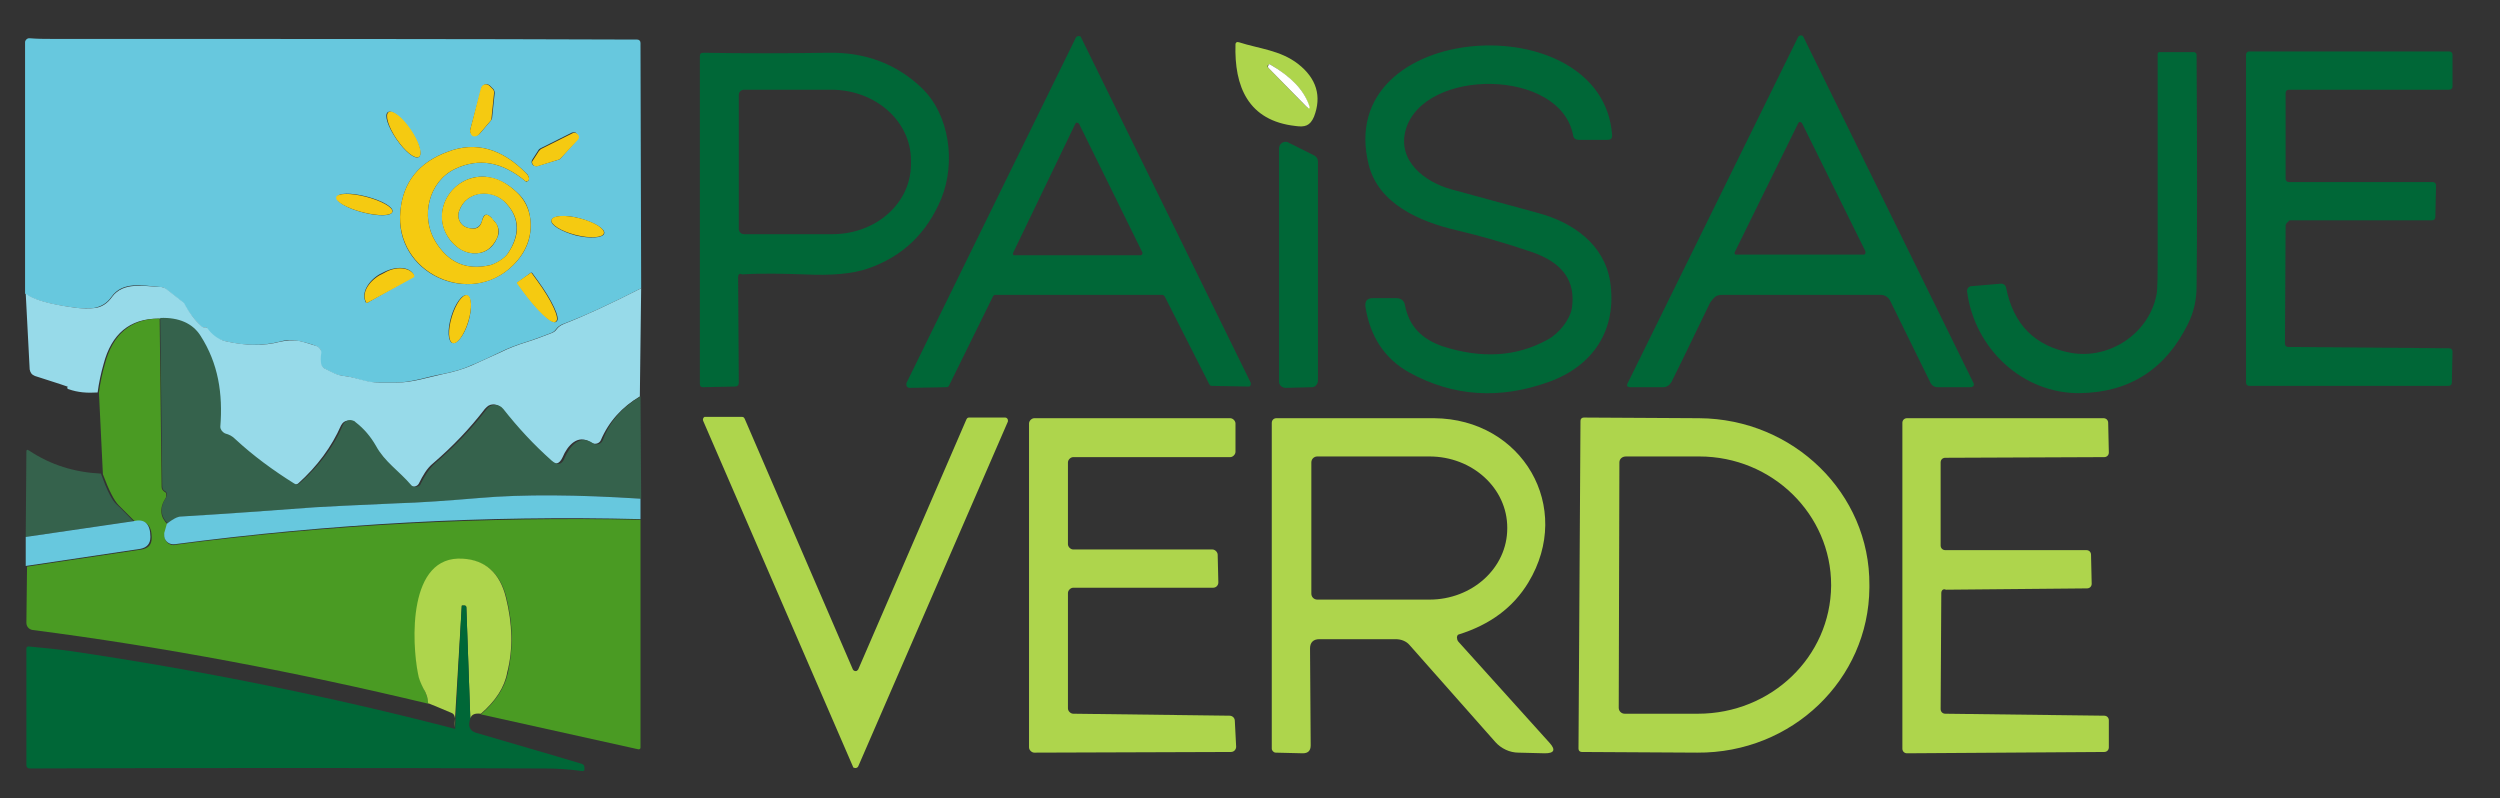 <svg xmlns="http://www.w3.org/2000/svg" xmlns:xlink="http://www.w3.org/1999/xlink" id="Capa_1" x="0px" y="0px" viewBox="0 0 379 121" style="enable-background:new 0 0 379 121;" xml:space="preserve"><rect x="0" y="0" width="379" height="121" fill="#333333" stroke="none"/><style type="text/css">	.st0{fill:#006737;}	.st1{fill:#67C8DE;}	.st2{fill:#AED54C;}	.st3{fill:#FFFFFF;}	.st4{fill:#F5CA11;}	.st5{fill:#97DAE9;}	.st6{fill:#35624C;}	.st7{fill:#4A9B23;}</style><path class="st0" d="M259.9,45.1c-0.4,0.4-0.7,0.8-0.9,1.3c-1.9,3.9-3.7,7.7-5.6,11.5c-0.3,0.5-0.7,0.8-1.3,0.8l-4.9,0 c-0.5,0-0.7-0.2-0.4-0.7l25.8-52.4c0.1-0.2,0.4-0.3,0.6-0.2c0.1,0,0.1,0.1,0.2,0.2l25.7,52.3c0.3,0.5,0.1,0.8-0.5,0.8l-4.8,0 c-0.6,0-1-0.3-1.2-0.8l-6.1-12.4c-0.3-0.5-0.8-0.8-1.4-0.8l-24,0C260.6,44.7,260.2,44.8,259.9,45.1z M263,38.2 c-0.1,0.2,0,0.3,0.1,0.4c0,0,0.1,0,0.2,0h19.2c0.2,0,0.3-0.1,0.3-0.3c0-0.1,0-0.1,0-0.2l-9.6-19.4c-0.1-0.2-0.3-0.2-0.4-0.2 c-0.1,0-0.1,0.1-0.2,0.2L263,38.2z"></path><path class="st0" d="M176.2,44.7h-25.3c-0.2,0-0.3,0.1-0.4,0.3l-6.6,13.4c-0.1,0.2-0.2,0.3-0.4,0.3l-5.6,0.1c-0.3,0-0.5-0.2-0.5-0.5 c0-0.1,0-0.1,0-0.2l25.7-52.4c0.1-0.2,0.4-0.3,0.6-0.2c0.1,0,0.2,0.1,0.2,0.2L189.6,58c0.1,0.2,0,0.5-0.2,0.6c-0.1,0-0.1,0-0.2,0 l-5.5-0.1c-0.2,0-0.3-0.1-0.4-0.3L176.6,45C176.5,44.8,176.3,44.7,176.2,44.7z M153.6,38.3c-0.1,0.2,0,0.4,0.1,0.4c0,0,0.1,0,0.1,0 h19.1c0.2,0,0.3-0.2,0.3-0.3c0,0,0-0.1,0-0.1l-9.6-19.5c-0.1-0.2-0.3-0.2-0.4-0.2c-0.1,0-0.1,0.1-0.2,0.2L153.6,38.3z"></path><path class="st1" d="M97.2,43.7c-4.7,2.4-8.6,4.2-11.8,5.4c-0.5,0.2-0.8,0.4-1.1,0.8c-0.2,0.3-0.5,0.5-0.8,0.6 c-1.3,0.5-2.6,1-3.9,1.4c-1.3,0.4-2.6,0.9-3.8,1.5c-1.5,0.7-2.9,1.4-4.4,2c-1.3,0.6-2.8,1-4.3,1.3c-2.3,0.4-4.7,1.3-7.1,1.3 c-0.9,0-1.7,0-2.6,0c-2,0.1-3.4-0.8-5.3-1c-1.2-0.1-1.9-0.6-2.9-1.1c-0.3-0.2-0.5-0.4-0.6-0.7c-0.2-0.5-0.2-1,0-1.6 c0.1-0.5-0.1-0.9-0.6-1.1c-0.9-0.4-1.8-0.6-2.7-0.8c-0.9-0.2-1.9-0.2-2.9,0.1c-2.7,0.7-5.5,0.6-8.4-0.1c-1.2-0.3-2.1-0.9-2.7-2 c0-0.1-0.1-0.1-0.2-0.1c-0.1,0-0.2,0-0.3,0c-0.1,0-0.2,0-0.3-0.1c-1-1-1.9-2.1-2.5-3.2c-0.1-0.3-0.3-0.5-0.6-0.7l-2.3-1.8 c-0.3-0.2-0.5-0.3-0.9-0.3c-2.6-0.2-5.6-0.9-7.3,1.5c-0.7,1-1.6,1.5-2.7,1.7c-0.8,0.1-1.9,0.1-3.2-0.1c-3.7-0.5-6.1-1.2-7.2-2.1 l0-38.1c0-0.3,0.3-0.6,0.6-0.6c0,0,0,0,0.1,0c1.2,0.1,2.2,0.1,3.2,0.1c33.4,0,63.1,0,88.9,0.1c0.3,0,0.5,0.2,0.5,0.5L97.2,43.7z  M71.3,19.6c-0.1,0.4,0.1,0.8,0.6,0.9c0.3,0.1,0.6,0,0.8-0.2l1.7-2c0.1-0.1,0.2-0.3,0.2-0.4l0.4-3.8c0-0.2-0.1-0.5-0.2-0.6l-0.5-0.5 c-0.3-0.3-0.8-0.3-1.1,0c-0.1,0.1-0.2,0.2-0.2,0.4L71.3,19.6z M63.5,23.8c0.6-0.4,0-2.2-1.3-4.1c0,0,0,0,0,0 c-1.3-1.9-2.8-3.1-3.4-2.7c0,0,0,0,0,0c-0.6,0.4,0,2.2,1.3,4.1c0,0,0,0,0,0C61.4,23,62.9,24.2,63.5,23.8 C63.5,23.8,63.5,23.8,63.5,23.8z M84.7,24.2c0.1,0,0.2-0.1,0.3-0.2l2.5-2.8c0.2-0.3,0.2-0.7-0.1-0.9C87.3,20,87,20,86.7,20.1 l-4.8,2.4c-0.1,0.1-0.2,0.1-0.3,0.3l-0.9,1.4c-0.2,0.3-0.1,0.7,0.2,0.9c0.2,0.1,0.4,0.1,0.5,0.1L84.7,24.2z M74.3,40.2 C70.8,41,68,39.9,66,36.6c-2.3-3.8-1-9.1,3-11c3.6-1.7,7.1-1.1,10.7,1.9c0.1,0.1,0.1,0.1,0.2,0c0.3-0.1,0.4-0.4,0.2-0.8 c-0.1-0.1-0.1-0.3-0.3-0.4c-3.7-3.8-7.7-4.9-11.9-3.3c-4.4,1.6-6.8,4.6-7.2,9c-1,9.4,10.5,14.7,17.1,8.2c2-2,2.9-4.3,2.6-7 c-0.2-1.6-0.8-3-2.1-4.1c-1.5-1.4-3-2.1-4.7-2.3c-5.1-0.4-8.8,5.6-5.1,9.9c0.9,1,2,1.6,3.2,1.7c1.7,0.1,3-0.7,3.7-2.4 c0.4-0.8,0.2-1.8-0.5-2.5c-0.2-0.2-0.4-0.4-0.4-0.5c-0.7-0.7-1.2-0.6-1.4,0.4c-0.3,1.1-1.1,1.5-2.3,1.1c-1-0.3-1.6-1.5-1.2-2.5 c0,0,0,0,0,0c1.1-3.2,5.2-3.5,7.2-1.1c2,2.2,2,4.8,0.2,7.5C76.6,39.1,75.2,40,74.3,40.2z M59.5,32.1c0.2-0.7-1.6-1.7-3.9-2.3 s-4.4-0.6-4.5,0.1c0,0,0,0,0,0c-0.2,0.7,1.6,1.7,3.9,2.3S59.3,32.8,59.5,32.1C59.5,32.1,59.5,32.1,59.5,32.1z M91.6,35.4 c0.2-0.7-1.5-1.7-3.7-2.3c0,0,0,0,0,0c-2.2-0.6-4.2-0.4-4.3,0.3c-0.2,0.7,1.5,1.7,3.7,2.3c0,0,0,0,0,0 C89.4,36.2,91.4,36.1,91.6,35.4z M55.7,45.9l7-4c0.1,0,0.1-0.1,0-0.2l0-0.1c-0.7-1.2-2.7-1.3-4.6-0.3c0,0,0,0,0,0l-0.6,0.3 c-1.8,1.1-2.7,2.9-2.1,4.1l0,0.1C55.6,45.9,55.6,45.9,55.7,45.9z M80.4,41.4l-1.9,1.4c-0.1,0-0.1,0.1,0,0.2c0,0,0,0,0,0l0.8,1.1 c2.2,3,4.4,5.1,5,4.7l0.1-0.1c0.6-0.4-0.7-3.2-2.9-6.2c0,0,0,0,0,0l-0.8-1.1C80.6,41.3,80.5,41.3,80.4,41.4 C80.4,41.4,80.4,41.4,80.4,41.4z M68.6,52c0.7,0.2,1.8-1.2,2.4-3.2c0,0,0,0,0,0c0.6-2,0.5-3.8-0.2-4C70.1,44.5,69,46,68.4,48 c0,0,0,0,0,0C67.8,50,67.9,51.8,68.6,52z"></path><path class="st2" d="M196.8,9.7c2.8,2.2,3.6,4.9,2.4,8c-0.6,1.4-1.4,1.6-2.8,1.4c-7.2-0.8-9.3-6-9.1-12.4c0-0.2,0.2-0.4,0.4-0.3 c0,0,0.1,0,0.1,0C190.9,7.4,194.1,7.6,196.8,9.7z M192.6,9.8c-0.1-0.1-0.3,0-0.4,0.1c-0.1,0.1,0,0.2,0,0.3l5.7,5.8 c0.6,0.6,0.7,0.5,0.4-0.3C197.6,13.6,195.6,11.6,192.6,9.8z"></path><path class="st0" d="M238.3,46.7c0.6-4.1-1.4-6.9-6.1-8.5c-3.8-1.3-7.6-2.4-11.4-3.3c-5.6-1.3-11.8-4-13.3-9.9 c-5.5-22,35.5-24.5,36.9-4.5c0,0.5-0.2,0.7-0.7,0.7l-4.4,0c-0.4,0-0.7-0.2-0.8-0.6c-1.8-10.3-22.7-10.4-25.4-0.9 c-1.3,4.7,2.9,7.9,6.9,9c4.4,1.2,8.8,2.4,13.2,3.6c5.2,1.4,10,4.7,10.9,10.4c1.1,7.3-2.6,12.8-9.3,15.2c-7.5,2.7-14.5,2.2-21.1-1.4 c-3.8-2.1-6-5.5-6.7-10c-0.1-0.9,0.3-1.3,1.1-1.3l3.6,0c0.7,0,1.2,0.4,1.3,1.1c0.6,3.1,2.5,5.1,5.7,6.2c5.9,1.9,11.2,1.6,15.9-1 C236.3,50.6,238,48.5,238.3,46.7z"></path><path class="st0" d="M111.9,42l0.1,16c0,0.4-0.2,0.6-0.6,0.6l-4.8,0.1c-0.4,0-0.5-0.2-0.5-0.5l0-49.7c0-0.4,0.2-0.5,0.6-0.5 c5.9,0.1,12.3,0.1,18.9,0c5.6-0.1,10.3,1.7,14.1,5.3c4.3,4.1,5.2,11.4,3,16.8c-2.2,5.3-5.9,8.8-11.1,10.6c-2.3,0.8-5.5,1.1-9.6,0.9 c-3.1-0.1-6.3-0.2-9.5,0C112.1,41.4,111.9,41.6,111.9,42z M112,14.4l0,20.3c0,0.4,0.3,0.8,0.8,0.8l13.4,0c6.6,0,11.9-4.7,11.9-10.6 c0,0,0,0,0,0v-0.6c0-5.9-5.3-10.6-11.9-10.7l-13.4,0C112.3,13.6,112,14,112,14.4L112,14.4z"></path><path class="st0" d="M331.7,49.1c-3.4,6.9-8.9,10.4-16.4,10.5c-8.6,0.1-16-6.7-17.1-15.5c0-0.3,0.2-0.6,0.5-0.7c0,0,0,0,0,0l4.7-0.4 c0.3,0,0.6,0.2,0.7,0.5c1.1,5.7,4.4,9,9.9,10c5.8,1,11.7-2.9,12.9-8.7c0.2-0.7,0.2-3,0.2-6.9c0-10.2,0-20.1,0-29.7 c0-0.2,0.1-0.3,0.3-0.3l5.2,0c0.2,0,0.4,0.2,0.4,0.4c0.1,15.2,0.1,27,0,35.1C333,45.4,332.6,47.3,331.7,49.1z"></path><path class="st0" d="M346.5,34.2l-0.1,17.9c0,0.3,0.2,0.5,0.5,0.5l0,0l24.4,0.2c0.3,0,0.5,0.2,0.5,0.5l-0.1,4.7 c0,0.3-0.2,0.5-0.5,0.5l-30.2,0c-0.3,0-0.5-0.2-0.5-0.5l0-49.7c0-0.3,0.2-0.5,0.5-0.5l30.3,0c0.3,0,0.5,0.2,0.5,0.5c0,0,0,0,0,0 l0,4.8c0,0.3-0.2,0.5-0.5,0.5l-24.3,0c-0.3,0-0.5,0.2-0.5,0.5l0,13c0,0.3,0.2,0.5,0.5,0.5l0,0l21.8,0c0.3,0,0.5,0.2,0.5,0.5 c0,0,0,0,0,0l-0.1,4.8c0,0.3-0.2,0.5-0.5,0.5l-21.6,0C346.8,33.7,346.5,33.9,346.5,34.2z"></path><path class="st3" d="M192.6,9.8c3.1,1.8,5,3.8,5.8,6c0.3,0.8,0.1,0.8-0.4,0.3l-5.7-5.8c-0.1-0.1-0.1-0.3,0-0.4 C192.3,9.7,192.5,9.7,192.6,9.8z"></path><path class="st4" d="M71.3,19.6l1.6-6.2c0.1-0.4,0.5-0.7,0.9-0.6c0.1,0,0.3,0.1,0.4,0.2l0.5,0.5c0.2,0.2,0.2,0.4,0.2,0.6L74.5,18 c0,0.2-0.1,0.3-0.2,0.4l-1.7,2c-0.3,0.3-0.8,0.4-1.1,0.1C71.3,20.2,71.2,19.9,71.3,19.6z"></path><ellipse transform="matrix(0.827 -0.562 0.562 0.827 -0.859 37.91)" class="st4" cx="61.2" cy="20.4" rx="1.3" ry="4.1"></ellipse><path class="st4" d="M84.7,24.2l-3.2,1c-0.4,0.1-0.7-0.1-0.8-0.4c-0.1-0.2,0-0.4,0.1-0.5l0.9-1.4c0.1-0.1,0.2-0.2,0.3-0.3l4.8-2.4 c0.3-0.2,0.7,0,0.9,0.3c0.1,0.2,0.1,0.5-0.1,0.7L85,24C84.9,24.1,84.8,24.2,84.7,24.2z"></path><path class="st0" d="M199.8,24.5l0,33.2c0,0.5-0.4,1-0.9,1l-4,0.1c-0.5,0-1-0.4-1-0.9c0,0,0,0,0,0V22.5c0-0.5,0.4-1,1-1 c0.1,0,0.3,0,0.4,0.1l4,2C199.6,23.8,199.8,24.1,199.8,24.5z"></path><path class="st4" d="M74.3,40.2c0.8-0.2,2.3-1.1,2.7-1.8c1.9-2.8,1.8-5.3-0.2-7.5c-2-2.3-6.1-2.1-7.2,1.1c-0.4,1,0.2,2.2,1.2,2.5 c0,0,0,0,0,0c1.3,0.4,2,0.1,2.3-1.1c0.3-1,0.7-1.1,1.4-0.4c0.1,0.1,0.2,0.2,0.4,0.5c0.7,0.6,0.8,1.6,0.5,2.5c-0.8,1.7-2,2.5-3.7,2.4 c-1.3-0.1-2.3-0.7-3.2-1.7c-3.7-4.2-0.1-10.3,5.1-9.9c1.7,0.1,3.2,0.9,4.7,2.3c1.2,1.1,1.9,2.5,2.1,4.1c0.3,2.6-0.6,5-2.6,7 c-6.5,6.5-18,1.2-17.1-8.2c0.4-4.4,2.8-7.4,7.2-9c4.2-1.6,8.2-0.5,11.9,3.3c0.1,0.1,0.2,0.2,0.3,0.4c0.2,0.4,0.1,0.7-0.2,0.8 c-0.1,0-0.2,0-0.2,0c-3.6-3-7.1-3.6-10.7-1.9c-4,1.9-5.3,7.2-3,11C68,39.9,70.8,41,74.3,40.2z"></path><ellipse transform="matrix(0.252 -0.968 0.968 0.252 11.304 76.627)" class="st4" cx="55.2" cy="31" rx="1.2" ry="4.4"></ellipse><ellipse transform="matrix(0.247 -0.969 0.969 0.247 32.603 110.738)" class="st4" cx="87.6" cy="34.4" rx="1.3" ry="4.1"></ellipse><path class="st4" d="M55.7,45.9c-0.1,0-0.1,0-0.2,0l0-0.1c-0.7-1.2,0.2-3,2.1-4.1l0.6-0.3c1.8-1.1,3.9-0.9,4.6,0.3c0,0,0,0,0,0 l0,0.1c0,0.1,0,0.1,0,0.2L55.7,45.9z"></path><path class="st4" d="M80.4,41.4c0.1-0.1,0.2,0,0.2,0c0,0,0,0,0,0l0.8,1.1c2.2,3,3.5,5.8,2.9,6.2c0,0,0,0,0,0l-0.1,0.1 c-0.6,0.4-2.8-1.7-5-4.7L78.4,43c-0.1-0.1,0-0.2,0-0.2c0,0,0,0,0,0L80.4,41.4z"></path><path class="st5" d="M97.2,43.7l-0.2,16.4c-2.7,1.6-4.7,3.8-5.9,6.6c-0.2,0.5-0.8,0.7-1.3,0.5c-0.1,0-0.1-0.1-0.2-0.1 c-2-1.4-3.6,0.5-4.3,2.2c-0.5,1.1-1.2,1.3-2,0.4c-2.6-2.4-5.1-5-7.3-7.8c-0.5-0.7-1.6-0.8-2.2-0.2c-0.1,0.1-0.2,0.2-0.3,0.3 c-2.3,3-4.9,5.7-7.8,8.2c-1,0.8-1.6,1.9-2.2,3.1c-0.2,0.4-0.8,0.6-1.2,0.4c-0.1-0.1-0.2-0.1-0.3-0.2c-1.8-2.1-4-3.4-5.3-5.9 c-0.8-1.4-1.8-2.6-3.1-3.6c-0.5-0.4-1.3-0.3-1.7,0.2c-0.1,0.1-0.1,0.2-0.2,0.3c-1.4,3.2-3.6,6.2-6.5,8.8c-0.3,0.2-0.6,0.3-0.9,0.1 c-3.2-2-6.2-4.2-8.9-6.7c-0.5-0.5-1-0.7-1.6-0.9c-0.4-0.1-0.7-0.5-0.7-1c0.4-5-0.2-9.6-3-13.8c-1.2-1.9-3.3-2.8-6.1-2.7 c-4.3,0-7.1,2.3-8.3,6.9c-0.4,1.4-0.7,2.8-0.9,4.3c-1.6,0.1-3,0-4.4-0.5c-0.1,0-0.2-0.1-0.2-0.2c0,0,0-0.1,0-0.1 c0.1,0,0.1-0.1,0-0.1c-1.4-0.5-3.1-1-4.9-1.6c-0.5-0.2-0.7-0.5-0.8-1L3.9,44.5c1.1,0.9,3.6,1.6,7.2,2.1c1.3,0.2,2.4,0.2,3.2,0.1 c1.1-0.1,2-0.7,2.7-1.7c1.7-2.3,4.8-1.6,7.3-1.5c0.3,0,0.6,0.1,0.9,0.3l2.3,1.8c0.3,0.2,0.5,0.4,0.6,0.7c0.6,1.1,1.4,2.2,2.5,3.2 c0.1,0.1,0.2,0.1,0.3,0.1c0.1,0,0.2,0,0.3,0c0.1,0,0.1,0.1,0.2,0.1c0.7,1,1.6,1.7,2.7,2c3,0.7,5.8,0.8,8.4,0.1 c1-0.2,1.9-0.3,2.9-0.1c0.9,0.2,1.8,0.5,2.7,0.8c0.4,0.2,0.7,0.7,0.6,1.1c-0.1,0.5-0.1,1.1,0,1.6c0.1,0.3,0.3,0.6,0.6,0.7 c1,0.5,1.8,1,2.9,1.1c1.9,0.2,3.3,1,5.3,1c0.9,0,1.7,0,2.6,0c2.4,0,4.8-0.8,7.1-1.3c1.5-0.3,2.9-0.7,4.3-1.3c1.5-0.7,2.9-1.3,4.4-2 c1.2-0.6,2.5-1.1,3.8-1.5c1.3-0.4,2.6-0.9,3.9-1.4c0.3-0.1,0.6-0.3,0.8-0.6c0.2-0.3,0.6-0.6,1.1-0.8C88.6,47.9,92.5,46.1,97.2,43.7z "></path><ellipse transform="matrix(0.291 -0.957 0.957 0.291 3.142 101.001)" class="st4" cx="69.7" cy="48.4" rx="3.8" ry="1.3"></ellipse><path class="st6" d="M97.1,60.1l0.1,15.5c-9.5-0.6-17.7-0.7-24.4-0.1c-4.7,0.4-8.9,0.7-12.4,0.8c-6.7,0.3-10.9,0.5-12.4,0.6 c-6.8,0.5-13.5,1-20.3,1.4c-0.6,0-1.4,0.4-2.2,1.1c-1.2-1.1-1.3-2.5-0.3-4c0.1-0.2,0.1-0.3,0.1-0.5c0-0.2-0.1-0.3-0.2-0.4 c-0.3-0.1-0.5-0.4-0.5-0.8l-0.3-25.5c2.8-0.1,4.9,0.8,6.1,2.7c2.7,4.2,3.4,8.8,3,13.8c0,0.4,0.3,0.8,0.7,1c0.7,0.2,1.1,0.4,1.6,0.9 c2.7,2.5,5.7,4.7,8.9,6.7c0.3,0.2,0.6,0.2,0.9-0.1c2.9-2.6,5.1-5.5,6.5-8.8c0.3-0.6,1-0.9,1.6-0.6c0.1,0,0.2,0.1,0.3,0.2 c1.3,1,2.3,2.2,3.1,3.6c1.3,2.4,3.5,3.8,5.3,5.9c0.3,0.4,0.9,0.4,1.3,0.1c0.1-0.1,0.2-0.2,0.2-0.3c0.6-1.2,1.2-2.2,2.2-3.1 c2.9-2.5,5.5-5.2,7.8-8.2c0.5-0.7,1.5-0.8,2.2-0.3c0.1,0.1,0.2,0.2,0.3,0.3c2.2,2.8,4.6,5.4,7.3,7.8c0.9,0.8,1.6,0.7,2-0.4 c0.8-1.8,2.3-3.6,4.3-2.2c0.4,0.3,1.1,0.2,1.4-0.3c0-0.1,0.1-0.1,0.1-0.2C92.4,63.9,94.4,61.7,97.1,60.1z"></path><path class="st7" d="M24.2,48.3l0.3,25.5c0,0.4,0.2,0.6,0.5,0.8c0.2,0.1,0.2,0.2,0.2,0.4c0,0.2,0,0.4-0.1,0.5c-1,1.6-0.8,2.9,0.3,4 l-0.4,1.4c-0.2,0.7,0.2,1.5,1,1.7c0.2,0,0.4,0.1,0.5,0c23.6-3.1,47.2-4.3,70.6-3.8l0,34.5c0,0.2-0.1,0.3-0.3,0.3c0,0,0,0,0,0 l-23.9-5.3c2.2-1.9,3.6-4,4.1-6.3c0.8-3.6,0.8-7.3-0.2-11.3c-0.9-3.7-3.1-5.7-6.5-5.9c-8.4-0.6-7.8,12.7-6.8,17.6 c0.1,0.6,0.4,1.2,0.8,2.1c0.4,0.8,0.6,1.6,0.7,2.2c-20-4.8-40-8.6-60.1-11.2c-0.5-0.1-0.9-0.5-0.9-1.1l0.1-8.5l17.4-2.6 c1-0.2,1.5-0.7,1.5-1.8c0-1.9-0.9-2.7-2.5-2.4c-0.9-0.9-1.7-1.7-2.5-2.5c-0.7-0.7-1.5-2.3-2.4-4.7L15,59.5c0.2-1.5,0.5-2.9,0.9-4.3 C17.1,50.6,19.9,48.3,24.2,48.3z"></path><path class="st2" d="M130.1,101.5l16.4-37.9c0.1-0.2,0.2-0.3,0.4-0.3l5.5,0c0.2,0,0.4,0.2,0.4,0.4c0,0.1,0,0.1,0,0.2l-22.7,52.3 c-0.1,0.2-0.4,0.3-0.6,0.2c-0.1,0-0.2-0.1-0.2-0.2l-22.7-52.4c-0.1-0.2,0-0.5,0.2-0.6c0.1,0,0.1,0,0.2,0l5.5,0 c0.2,0,0.3,0.1,0.4,0.3l16.4,38c0.1,0.2,0.4,0.3,0.6,0.2C130,101.6,130.1,101.5,130.1,101.5z"></path><path class="st2" d="M187.2,109.3l0.2,3.9c0,0.4-0.3,0.8-0.8,0.8c0,0,0,0,0,0l-29.8,0.1c-0.4,0-0.8-0.4-0.8-0.8c0,0,0,0,0,0l0-49.1 c0-0.4,0.4-0.8,0.8-0.8l29.7,0c0.4,0,0.8,0.4,0.8,0.8l0,4.3c0,0.4-0.4,0.8-0.8,0.8c0,0,0,0,0,0l-23.8,0c-0.4,0-0.8,0.4-0.8,0.8l0,0 l0,12.4c0,0.4,0.4,0.8,0.8,0.8l21.1,0c0.4,0,0.8,0.4,0.8,0.8l0.1,4.2c0,0.4-0.3,0.8-0.8,0.8c0,0,0,0,0,0l-21.2,0 c-0.4,0-0.8,0.4-0.8,0.8l0,0l0,17.5c0,0.4,0.4,0.8,0.8,0.8l23.7,0.3C186.8,108.5,187.2,108.8,187.2,109.3z"></path><path class="st2" d="M239.6,63.8c0-0.3,0.2-0.5,0.5-0.5l17.5,0.1c14.3,0.1,25.9,11.4,25.8,25.3v0.4c-0.1,13.9-11.7,25.1-26.1,25 c0,0,0,0,0,0l-17.5-0.1c-0.3,0-0.5-0.2-0.5-0.5c0,0,0,0,0,0L239.6,63.8z M245.5,70.1l-0.1,37.2c0,0.5,0.4,0.9,0.9,0.9c0,0,0,0,0,0 l11.1,0c11.1,0,20.1-8.6,20.2-19.4c0,0,0,0,0,0v-0.1c0-10.7-8.9-19.5-20-19.5l-11.1,0C245.9,69.2,245.5,69.6,245.5,70.1z"></path><path class="st2" d="M294.3,89.9l-0.1,17.6c0,0.4,0.3,0.7,0.7,0.7c0,0,0,0,0,0l24.1,0.3c0.4,0,0.7,0.3,0.7,0.7l0,4.1 c0,0.4-0.3,0.7-0.7,0.7l-29.9,0.2c-0.4,0-0.7-0.3-0.7-0.7l0,0l0-49.4c0-0.4,0.3-0.7,0.7-0.7l0,0l29.8,0c0.4,0,0.7,0.3,0.7,0.7 l0.1,4.5c0,0.4-0.3,0.7-0.7,0.7c0,0,0,0,0,0l-24.1,0.1c-0.4,0-0.7,0.3-0.7,0.7l0,12.6c0,0.4,0.3,0.7,0.7,0.7l0,0h21.4 c0.4,0,0.7,0.3,0.7,0.7l0.1,4.4c0,0.4-0.3,0.7-0.7,0.7c0,0,0,0,0,0l-21.4,0.2C294.6,89.2,294.3,89.5,294.3,89.9z"></path><path class="st2" d="M220.9,96.8c0,0.2,0.1,0.4,0.3,0.6c4.6,5.1,9.1,10.1,13.7,15.2c1,1.1,0.7,1.6-0.7,1.6l-4-0.1 c-1.3,0-2.6-0.6-3.5-1.6l-13-14.7c-0.5-0.6-1.3-0.9-2.1-0.9l-11.6,0c-0.9,0-1.4,0.5-1.4,1.4l0.1,14.7c0,0.8-0.4,1.2-1.2,1.2 l-4.1-0.1c-0.3,0-0.6-0.3-0.6-0.6l0-49.4c0-0.4,0.3-0.7,0.7-0.7c8.1,0,16.1,0,23.9,0c13.4,0.1,21.2,13.5,14.3,24.9 c-2.3,3.8-5.8,6.4-10.6,7.9C221,96.2,220.8,96.5,220.9,96.8z M198.8,70.1V90c0,0.5,0.4,0.9,0.9,0.9c0,0,0,0,0,0h17 c6.5,0,11.8-4.8,11.8-10.8l0,0V80c0-6-5.3-10.8-11.8-10.8l0,0h-17C199.2,69.2,198.8,69.6,198.8,70.1L198.8,70.1z"></path><path class="st6" d="M15.3,71.8c0.9,2.5,1.7,4.1,2.4,4.7c0.8,0.7,1.6,1.6,2.5,2.5L3.9,81.4L4,68.5c0-0.3,0.1-0.4,0.4-0.2 C7.7,70.5,11.3,71.6,15.3,71.8z"></path><path class="st1" d="M97.1,75.6l0,3.1c-23.4-0.6-47,0.7-70.6,3.8c-0.8,0.1-1.5-0.4-1.6-1.2c0-0.2,0-0.4,0-0.5l0.4-1.4 c0.9-0.7,1.6-1.1,2.2-1.1c6.8-0.4,13.5-0.9,20.3-1.4c1.5-0.1,5.7-0.3,12.4-0.6c3.5-0.1,7.6-0.4,12.4-0.8 C79.5,74.9,87.6,75,97.1,75.6z"></path><path class="st1" d="M20.3,79c1.6-0.4,2.5,0.4,2.5,2.4c0,1-0.5,1.6-1.5,1.8L3.9,85.8l0-4.4L20.3,79z"></path><path class="st2" d="M72.9,108.2c-0.9-0.1-1.4,0.1-1.6,0.7l-0.6-16.8c0-0.2-0.1-0.3-0.3-0.3h-0.3c-0.1,0-0.1,0-0.1,0.1l-1.1,18.4 c0.2-1.3,0.1-2-0.4-2.2c-1.4-0.6-2.6-1.1-3.6-1.5c0-0.6-0.2-1.4-0.7-2.2c-0.4-0.8-0.7-1.5-0.8-2.1c-1-4.9-1.6-18.2,6.8-17.6 c3.4,0.2,5.6,2.2,6.5,5.9c1,4,1.1,7.8,0.2,11.3C76.5,104.2,75.1,106.3,72.9,108.2z"></path><path class="st0" d="M71.3,108.9c-0.4,1.2-0.1,1.9,0.9,2.2c5.4,1.6,10.7,3.1,16,4.7c0.3,0.1,0.4,0.3,0.4,0.6l0,0.3 c0,0.1-0.1,0.2-0.3,0.2c0,0,0,0,0,0c-2.1-0.3-4-0.4-5.7-0.4c-25.8-0.1-51.8-0.1-78.1,0c-0.3,0-0.5-0.2-0.5-0.5l0-17.7 c0-0.2,0.2-0.3,0.3-0.3c0,0,0,0,0,0c2.1,0.2,4.2,0.4,6.4,0.7c19.6,2.9,39,6.8,58.3,11.8L70,91.9c0-0.1,0-0.1,0.1-0.1h0.3 c0.2,0,0.3,0.1,0.3,0.3L71.3,108.9z"></path></svg>
